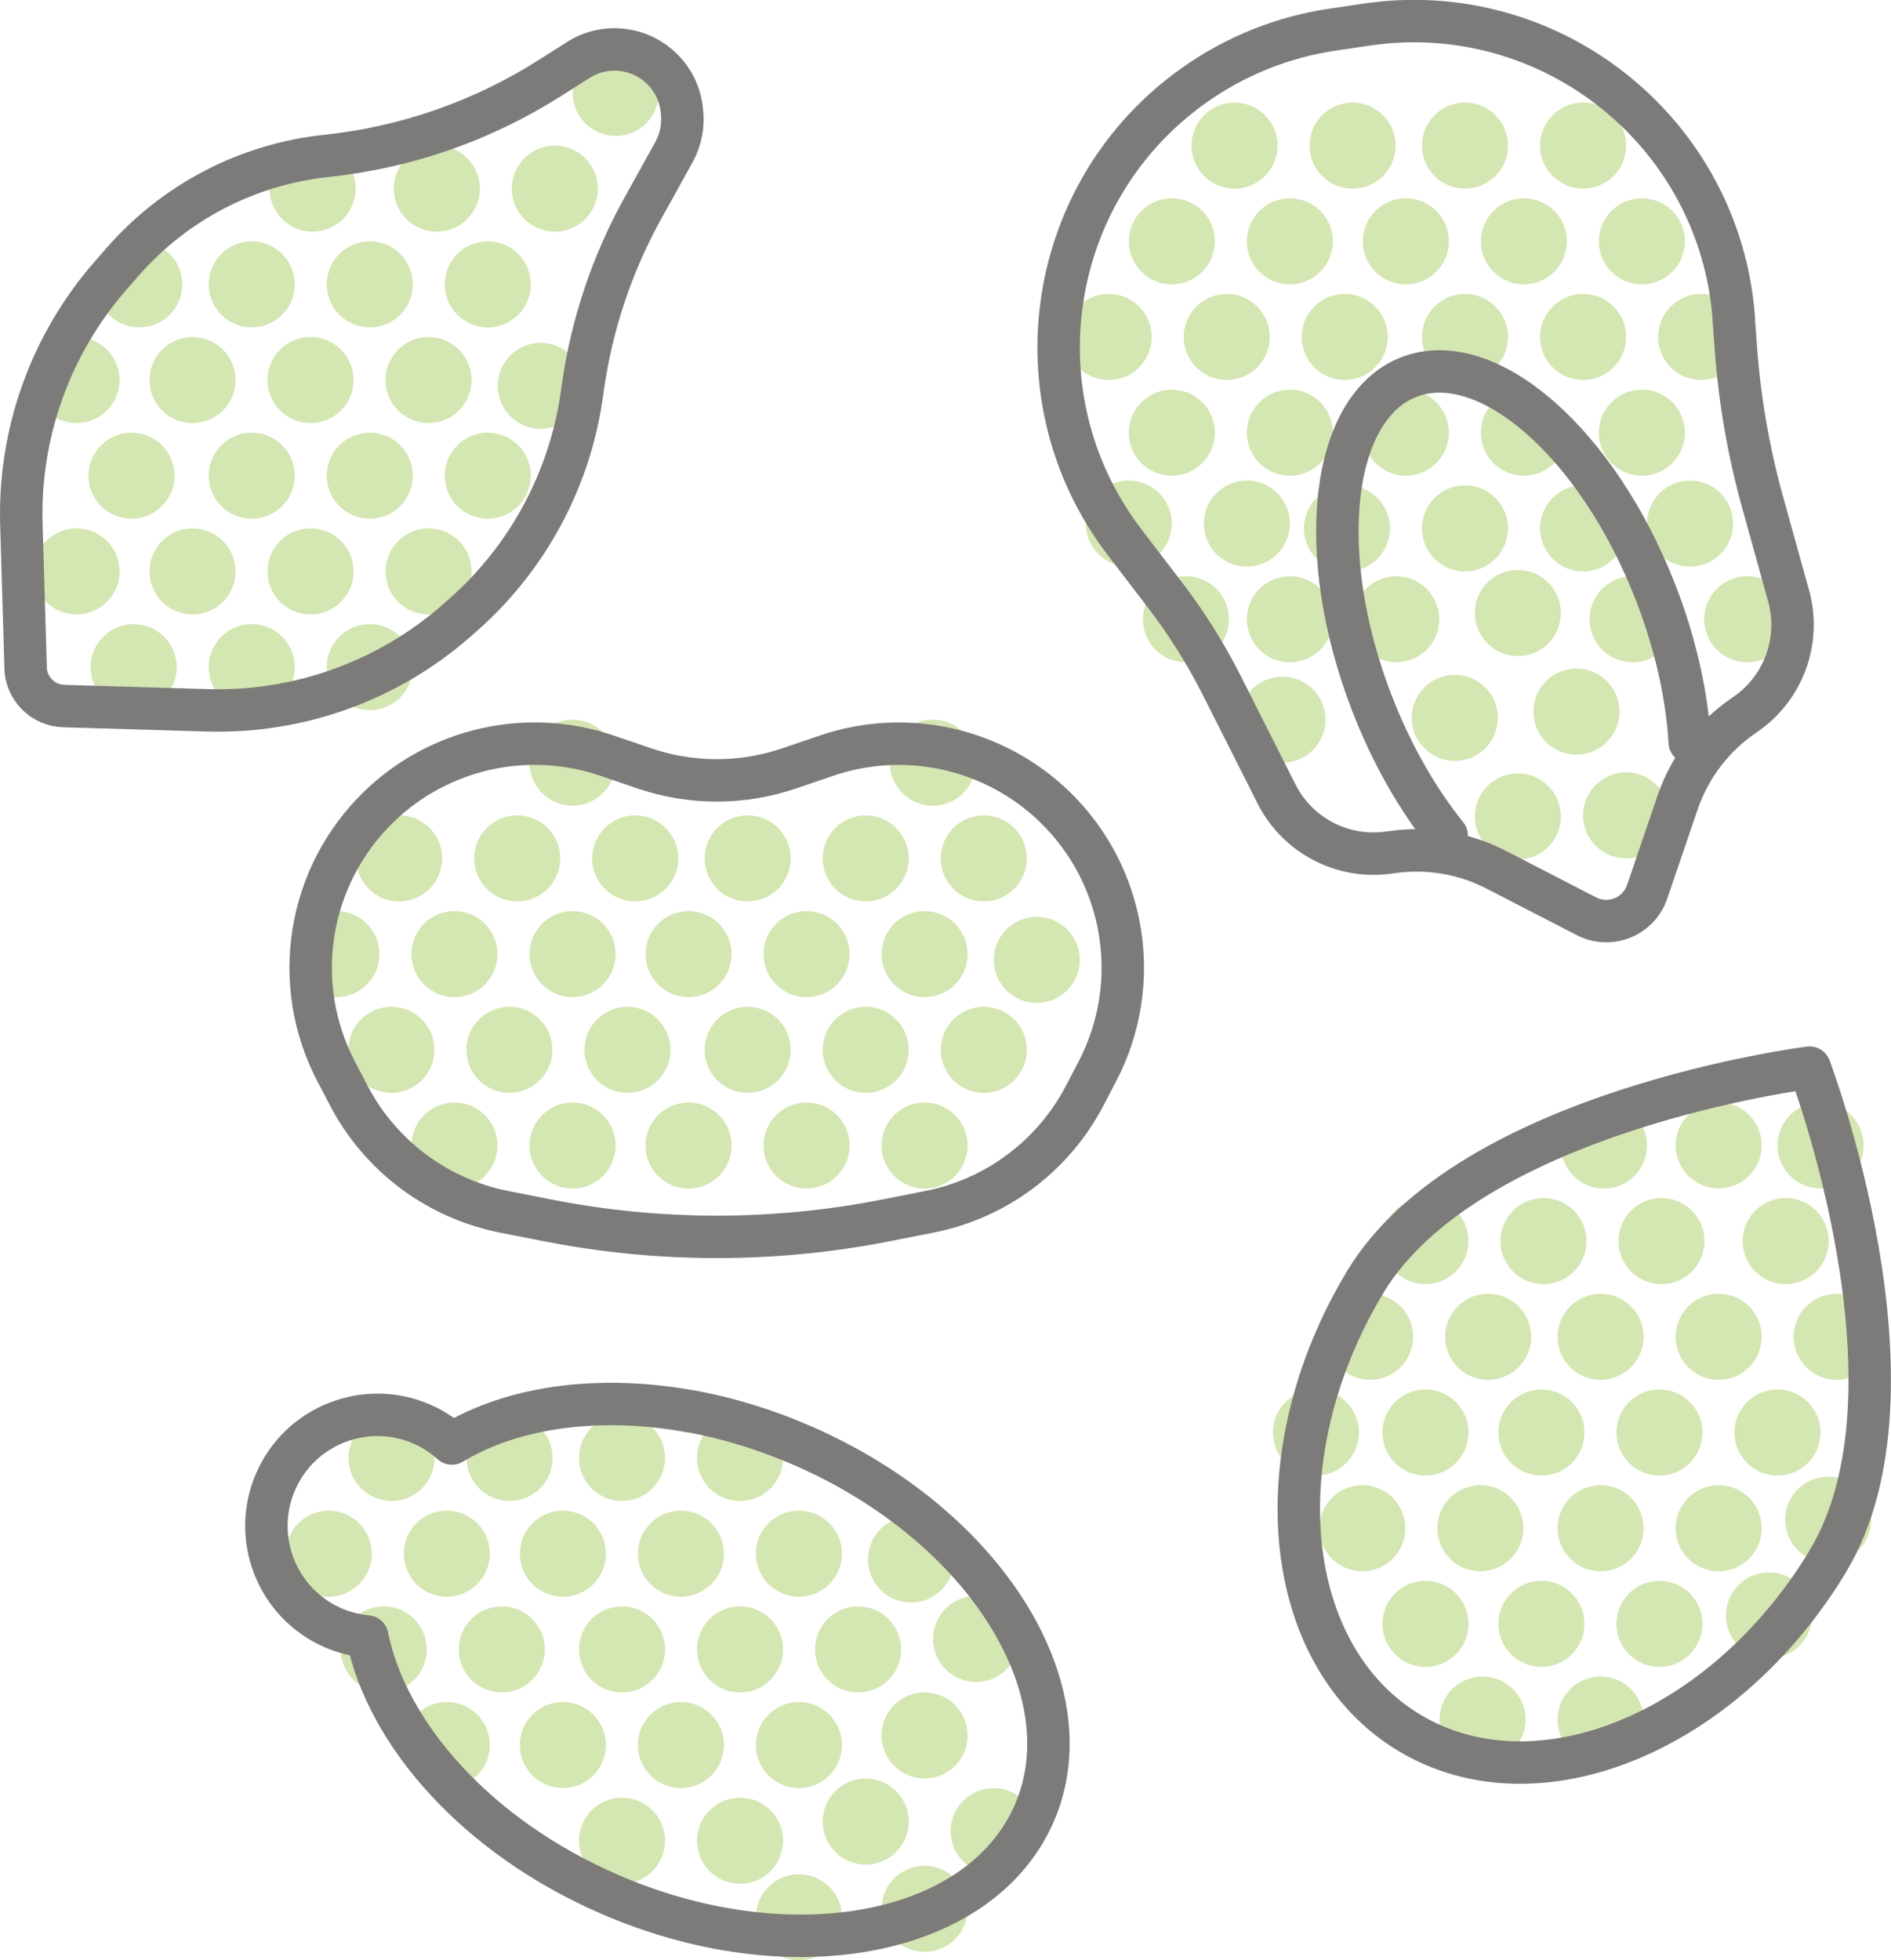 <?xml version="1.0" encoding="UTF-8"?>
<svg id="Layer_2" data-name="Layer 2" xmlns="http://www.w3.org/2000/svg" viewBox="0 0 222.87 231.02">
  <defs>
    <style>
      .cls-1 {
        fill: #95c03d;
        opacity: .4;
      }

      .cls-2 {
        fill: none;
        stroke: #7c7b79;
        stroke-linecap: round;
        stroke-linejoin: round;
        stroke-width: 5px;
      }
    </style>
  </defs>
  <g id="Layer_1-2" data-name="Layer 1">
    <circle class="cls-1" cx="29.67" cy="33.51" r="5.07"/>
    <circle class="cls-1" cx="43.58" cy="33.51" r="5.07"/>
    <circle class="cls-1" cx="57.49" cy="33.51" r="5.07"/>
    <circle class="cls-1" cx="22.69" cy="44.79" r="5.07"/>
    <circle class="cls-1" cx="36.6" cy="44.79" r="5.07"/>
    <circle class="cls-1" cx="50.51" cy="44.79" r="5.07"/>
    <circle class="cls-1" cx="29.67" cy="56.06" r="5.07"/>
    <circle class="cls-1" cx="43.58" cy="56.06" r="5.07"/>
    <circle class="cls-1" cx="57.49" cy="56.06" r="5.07"/>
    <circle class="cls-1" cx="22.69" cy="67.34" r="5.07"/>
    <circle class="cls-1" cx="36.6" cy="67.34" r="5.07"/>
    <circle class="cls-1" cx="50.51" cy="67.34" r="5.07"/>
    <circle class="cls-1" cx="51.48" cy="22.23" r="5.07"/>
    <circle class="cls-1" cx="65.39" cy="22.23" r="5.07"/>
    <circle class="cls-1" cx="15.5" cy="56.06" r="5.07"/>
    <circle class="cls-1" cx="9.02" cy="67.34" r="5.07"/>
    <circle class="cls-1" cx="15.75" cy="78.62" r="5.07"/>
    <circle class="cls-1" cx="29.67" cy="78.62" r="5.07"/>
    <circle class="cls-1" cx="43.58" cy="78.62" r="5.07"/>
    <circle class="cls-1" cx="63.73" cy="45.47" r="5.07"/>
    <circle class="cls-1" cx="9.02" cy="44.79" r="5.07"/>
    <circle class="cls-1" cx="16.41" cy="33.51" r="5.07"/>
    <circle class="cls-1" cx="36.84" cy="22.23" r="5.07"/>
    <circle class="cls-1" cx="72.57" cy="10.95" r="5.07"/>
    <circle class="cls-1" cx="188.64" cy="157.54" r="5.07"/>
    <circle class="cls-1" cx="202.56" cy="157.54" r="5.07"/>
    <circle class="cls-1" cx="216.47" cy="157.54" r="5.07"/>
    <circle class="cls-1" cx="181.67" cy="168.82" r="5.07"/>
    <circle class="cls-1" cx="195.58" cy="168.82" r="5.07"/>
    <circle class="cls-1" cx="209.49" cy="168.82" r="5.07"/>
    <circle class="cls-1" cx="188.64" cy="180.1" r="5.07"/>
    <circle class="cls-1" cx="202.56" cy="180.1" r="5.07"/>
    <circle class="cls-1" cx="215.47" cy="179.1" r="5.07"/>
    <circle class="cls-1" cx="181.67" cy="191.37" r="5.07"/>
    <circle class="cls-1" cx="195.58" cy="191.37" r="5.07"/>
    <circle class="cls-1" cx="208.49" cy="190.37" r="5.07"/>
    <circle class="cls-1" cx="210.46" cy="146.26" r="5.07"/>
    <circle class="cls-1" cx="160.56" cy="180.1" r="5.07"/>
    <circle class="cls-1" cx="174.47" cy="180.1" r="5.07"/>
    <circle class="cls-1" cx="168" cy="191.37" r="5.07"/>
    <circle class="cls-1" cx="174.73" cy="202.65" r="5.07"/>
    <circle class="cls-1" cx="188.64" cy="202.65" r="5.07"/>
    <circle class="cls-1" cx="155.09" cy="168.82" r="5.07"/>
    <circle class="cls-1" cx="168" cy="168.82" r="5.07"/>
    <circle class="cls-1" cx="161.48" cy="157.54" r="5.07"/>
    <circle class="cls-1" cx="175.39" cy="157.54" r="5.07"/>
    <circle class="cls-1" cx="168" cy="146.26" r="5.07"/>
    <circle class="cls-1" cx="181.91" cy="146.26" r="5.07"/>
    <circle class="cls-1" cx="195.82" cy="146.26" r="5.07"/>
    <circle class="cls-1" cx="73.31" cy="171.82" r="5.07"/>
    <circle class="cls-1" cx="87.22" cy="171.82" r="5.07"/>
    <circle class="cls-1" cx="66.34" cy="183.1" r="5.07"/>
    <circle class="cls-1" cx="80.25" cy="183.1" r="5.07"/>
    <circle class="cls-1" cx="94.16" cy="183.1" r="5.07"/>
    <circle class="cls-1" cx="73.31" cy="194.38" r="5.07"/>
    <circle class="cls-1" cx="87.22" cy="194.38" r="5.07"/>
    <circle class="cls-1" cx="101.13" cy="194.38" r="5.07"/>
    <circle class="cls-1" cx="66.34" cy="205.65" r="5.07"/>
    <circle class="cls-1" cx="80.25" cy="205.65" r="5.07"/>
    <circle class="cls-1" cx="94.16" cy="205.65" r="5.07"/>
    <circle class="cls-1" cx="45.23" cy="194.38" r="5.07"/>
    <circle class="cls-1" cx="59.14" cy="194.38" r="5.07"/>
    <circle class="cls-1" cx="52.66" cy="205.65" r="5.07"/>
    <circle class="cls-1" cx="73.31" cy="216.93" r="5.07"/>
    <circle class="cls-1" cx="87.22" cy="216.93" r="5.07"/>
    <circle class="cls-1" cx="107.37" cy="183.78" r="5.07"/>
    <circle class="cls-1" cx="38.75" cy="183.1" r="5.07"/>
    <circle class="cls-1" cx="52.66" cy="183.1" r="5.07"/>
    <circle class="cls-1" cx="46.14" cy="171.82" r="5.07"/>
    <circle class="cls-1" cx="60.06" cy="171.82" r="5.07"/>
    <circle class="cls-1" cx="88.12" cy="101.16" r="5.07"/>
    <circle class="cls-1" cx="102.03" cy="101.16" r="5.07"/>
    <circle class="cls-1" cx="115.95" cy="101.16" r="5.07"/>
    <circle class="cls-1" cx="81.15" cy="112.44" r="5.07"/>
    <circle class="cls-1" cx="95.06" cy="112.44" r="5.07"/>
    <circle class="cls-1" cx="108.97" cy="112.44" r="5.07"/>
    <circle class="cls-1" cx="88.12" cy="123.72" r="5.07"/>
    <circle class="cls-1" cx="102.03" cy="123.72" r="5.07"/>
    <circle class="cls-1" cx="115.95" cy="123.72" r="5.07"/>
    <circle class="cls-1" cx="81.15" cy="135" r="5.07"/>
    <circle class="cls-1" cx="95.06" cy="135" r="5.07"/>
    <circle class="cls-1" cx="108.97" cy="135" r="5.07"/>
    <circle class="cls-1" cx="109.94" cy="89.88" r="5.07"/>
    <circle class="cls-1" cx="46.13" cy="123.72" r="5.07"/>
    <circle class="cls-1" cx="60.04" cy="123.72" r="5.07"/>
    <circle class="cls-1" cx="73.95" cy="123.72" r="5.07"/>
    <circle class="cls-1" cx="53.56" cy="135" r="5.07"/>
    <circle class="cls-1" cx="67.48" cy="135" r="5.07"/>
    <circle class="cls-1" cx="122.19" cy="113.12" r="5.07"/>
    <circle class="cls-1" cx="39.65" cy="112.44" r="5.07"/>
    <circle class="cls-1" cx="53.56" cy="112.44" r="5.07"/>
    <circle class="cls-1" cx="67.48" cy="112.44" r="5.07"/>
    <circle class="cls-1" cx="47.04" cy="101.16" r="5.07"/>
    <circle class="cls-1" cx="60.96" cy="101.16" r="5.07"/>
    <circle class="cls-1" cx="74.87" cy="101.16" r="5.07"/>
    <circle class="cls-1" cx="67.48" cy="89.88" r="5.07"/>
    <circle class="cls-1" cx="172.66" cy="17.16" r="5.07"/>
    <circle class="cls-1" cx="186.58" cy="17.16" r="5.07"/>
    <circle class="cls-1" cx="165.69" cy="28.44" r="5.07"/>
    <circle class="cls-1" cx="179.6" cy="28.44" r="5.07"/>
    <circle class="cls-1" cx="193.51" cy="28.44" r="5.07"/>
    <circle class="cls-1" cx="172.66" cy="39.71" r="5.07"/>
    <circle class="cls-1" cx="186.58" cy="39.71" r="5.07"/>
    <circle class="cls-1" cx="200.49" cy="39.71" r="5.07"/>
    <circle class="cls-1" cx="165.69" cy="50.99" r="5.07"/>
    <circle class="cls-1" cx="179.6" cy="50.99" r="5.07"/>
    <circle class="cls-1" cx="193.51" cy="50.99" r="5.07"/>
    <circle class="cls-1" cx="205.92" cy="72.98" r="5.07"/>
    <circle class="cls-1" cx="139.77" cy="72.98" r="5.07"/>
    <circle class="cls-1" cx="130.67" cy="39.71" r="5.07"/>
    <circle class="cls-1" cx="144.58" cy="39.71" r="5.07"/>
    <circle class="cls-1" cx="158.49" cy="39.71" r="5.07"/>
    <circle class="cls-1" cx="138.11" cy="50.99" r="5.07"/>
    <circle class="cls-1" cx="152.02" cy="50.99" r="5.07"/>
    <circle class="cls-1" cx="158.75" cy="62.27" r="5.07"/>
    <circle class="cls-1" cx="172.66" cy="62.27" r="5.07"/>
    <circle class="cls-1" cx="186.58" cy="62.27" r="5.07"/>
    <circle class="cls-1" cx="185.79" cy="83.86" r="5.07"/>
    <circle class="cls-1" cx="178.89" cy="72.24" r="5.07"/>
    <circle class="cls-1" cx="138.11" cy="28.44" r="5.07"/>
    <circle class="cls-1" cx="152.02" cy="28.44" r="5.07"/>
    <circle class="cls-1" cx="145.5" cy="17.16" r="5.07"/>
    <circle class="cls-1" cx="159.41" cy="17.16" r="5.07"/>
    <circle class="cls-1" cx="199.19" cy="61.7" r="5.07"/>
    <circle class="cls-1" cx="133.03" cy="61.7" r="5.07"/>
    <circle class="cls-1" cx="146.95" cy="61.7" r="5.07"/>
    <circle class="cls-1" cx="151.15" cy="84.81" r="5.07"/>
    <circle class="cls-1" cx="152.02" cy="72.98" r="5.07"/>
    <circle class="cls-1" cx="171.46" cy="84.6" r="5.07"/>
    <circle class="cls-1" cx="164.56" cy="72.98" r="5.07"/>
    <circle class="cls-1" cx="192.41" cy="72.98" r="5.07"/>
    <circle class="cls-1" cx="178.89" cy="96.22" r="5.07"/>
    <circle class="cls-1" cx="191.65" cy="96.09" r="5.07"/>
    <circle class="cls-1" cx="202.56" cy="134.98" r="5.07"/>
    <circle class="cls-1" cx="189.04" cy="135" r="5.07"/>
    <circle class="cls-1" cx="214.57" cy="134.98" r="5.07"/>
    <circle class="cls-1" cx="108.97" cy="204.52" r="5.07"/>
    <circle class="cls-1" cx="117.11" cy="215.8" r="5.07"/>
    <circle class="cls-1" cx="102.03" cy="214.67" r="5.07"/>
    <circle class="cls-1" cx="94.16" cy="225.95" r="5.07"/>
    <circle class="cls-1" cx="115.04" cy="193.15" r="5.07"/>
    <circle class="cls-1" cx="108.97" cy="224.95" r="5.07"/>
    <g>
      <path class="cls-2" d="M3.02,78.7l-.5-16.9c-.32-10.76,3.45-21.25,10.54-29.35l1.44-1.65c6.14-7.01,14.71-11.45,23.98-12.43h0c9.39-.99,18.43-4.14,26.4-9.22l3.27-2.08c1.57-1,3.44-1.42,5.28-1.18h0c3.61.46,6.46,3.3,6.91,6.91l.03.27c.21,1.68-.12,3.38-.94,4.86l-3.68,6.64c-3.6,6.5-5.99,13.61-7.04,20.97l-.14,1c-1.44,10.09-6.45,19.32-14.11,26.03l-.68.6c-8.1,7.09-18.58,10.86-29.35,10.54l-16.9-.5c-1.19-.04-2.32-.52-3.16-1.36h0c-.84-.84-1.33-1.97-1.36-3.16Z"/>
      <g>
        <path class="cls-2" d="M204.33,37.56l.26,3.52c.45,6.14,1.51,12.22,3.16,18.15l3.05,10.98c1.47,5.3-.61,10.95-5.17,14.03h0c-3.7,2.5-6.48,6.13-7.92,10.36l-3.58,10.5c-1.01,2.95-4.39,4.31-7.16,2.88l-10.62-5.48c-3.8-1.96-8.11-2.68-12.34-2.07l-.3.04c-5.44.79-10.78-1.99-13.26-6.9l-6.47-12.82c-1.89-3.74-4.12-7.29-6.67-10.62l-4.73-6.18c-13.07-17.05-9.34-41.55,8.21-53.94h0c4.84-3.42,10.42-5.66,16.29-6.52l3.98-.59c21.76-3.22,41.67,12.72,43.29,34.65Z"/>
        <path class="cls-2" d="M170.5,98.46c-3.4-4.23-6.47-9.54-8.81-15.6-6.83-17.65-4.87-34.86,4.37-38.43,9.25-3.58,22.27,7.83,29.1,25.48,2.36,6.09,3.67,12.13,3.99,17.57"/>
      </g>
      <path class="cls-2" d="M104.41,143.82l5.12-1.01c7.86-1.54,14.59-6.57,18.3-13.67l1.49-2.85c5.43-10.38,3.38-23.1-5.05-31.24h0c-7.13-6.88-17.51-9.19-26.88-5.99l-4.37,1.49c-5.54,1.89-11.55,1.89-17.09,0l-4.37-1.49c-9.38-3.21-19.76-.89-26.88,5.99h0c-8.43,8.14-10.49,20.86-5.05,31.24l1.49,2.85c3.71,7.09,10.45,12.12,18.3,13.67l5.12,1.01c13.17,2.59,26.71,2.59,39.88,0Z"/>
      <path class="cls-2" d="M215.46,183.94c-12.2,20.26-34.3,29.33-49.37,20.26-15.07-9.07-17.39-32.85-5.19-53.11s52.38-25.27,52.38-25.27c0,0,14.37,37.86,2.17,58.12Z"/>
      <path class="cls-2" d="M81.39,166.33c-10.79-1.97-20.94-.56-28.13,3.79-1.02-.92-2.19-1.7-3.51-2.28-6.62-2.9-14.35.11-17.25,6.73s.11,14.35,6.73,17.25c1.32.58,2.69.91,4.05,1.04,2.35,11.59,12.96,23.54,28.34,30.28,21.37,9.37,43.87,5.17,50.25-9.39,6.38-14.55-5.77-33.95-27.14-43.32-4.45-1.95-8.96-3.32-13.35-4.12"/>
    </g>
  </g>
</svg>